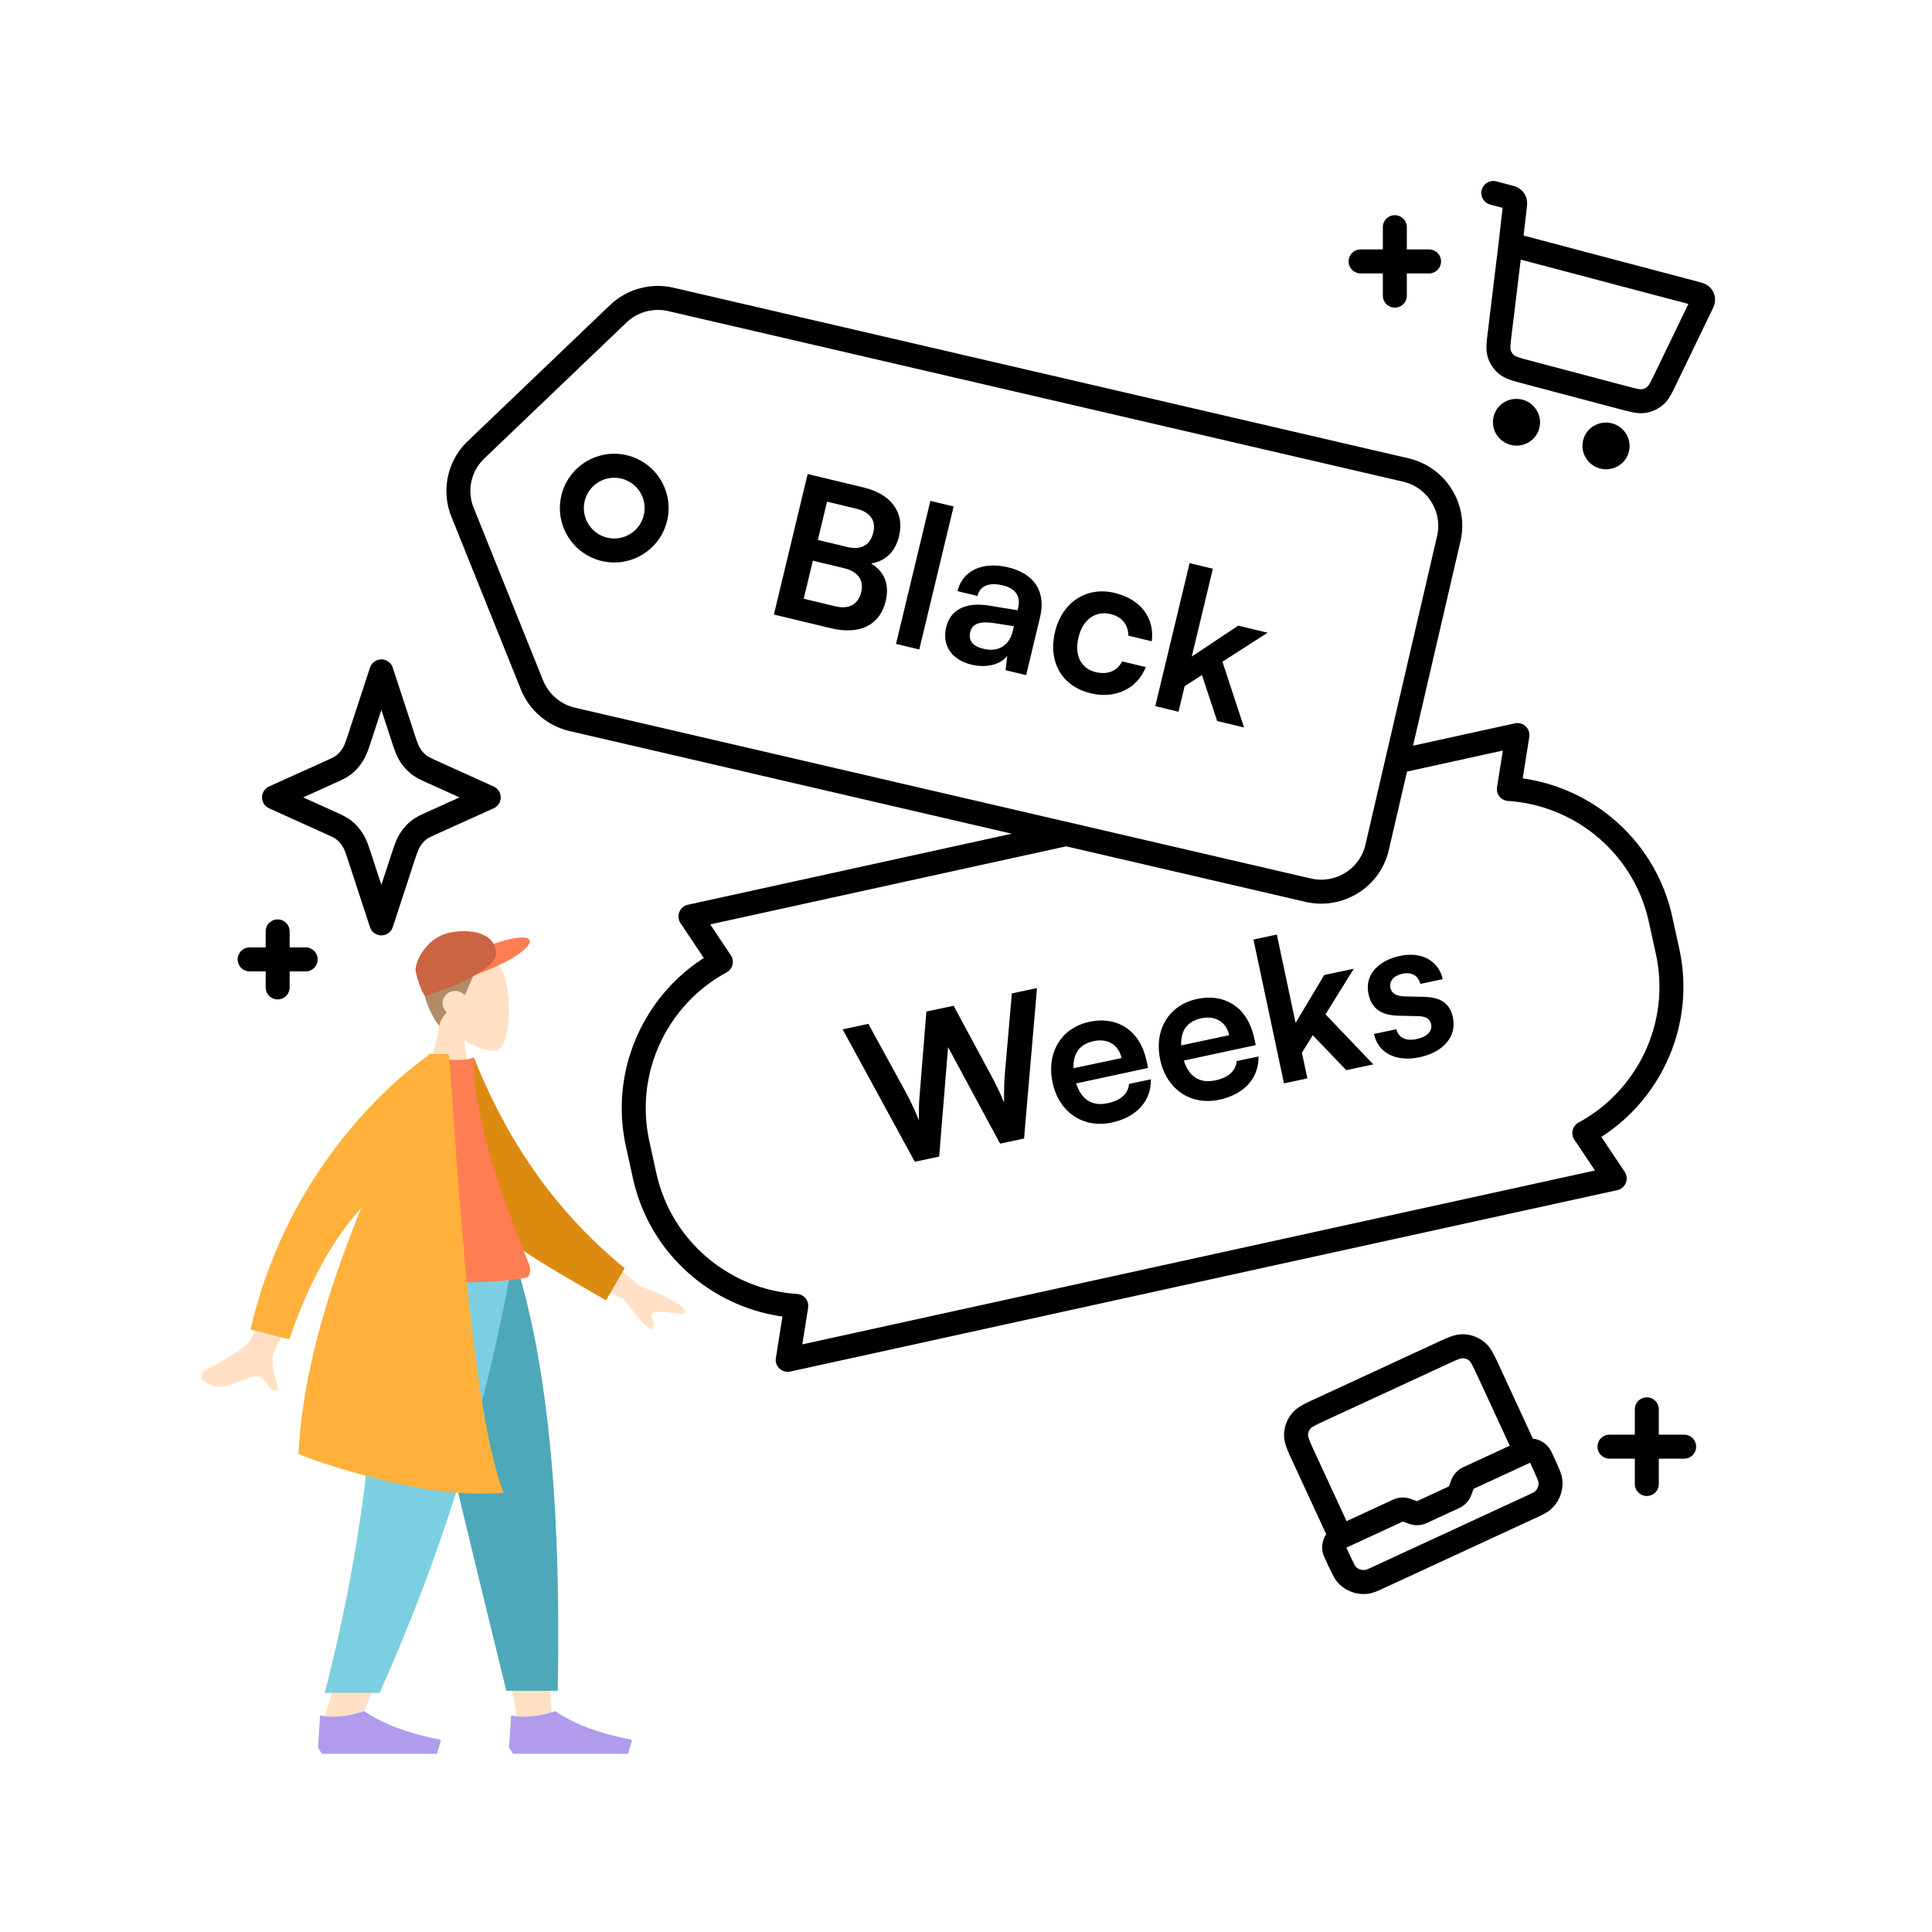 <svg xmlns="http://www.w3.org/2000/svg" width="564" height="564" fill="none"><path fill="#FFE0C4" fill-rule="evenodd" d="M135.521 303.686c3.842 2.318 7.618 3.438 9.39 2.981 4.443-1.146 4.852-17.418 1.414-23.833s-21.114-9.21-22.005 3.499c-.309 4.411 1.541 8.348 4.275 11.56l-4.902 22.871h14.24z" clip-rule="evenodd"/><path fill="#B28B67" fill-rule="evenodd" d="M126.957 278.301c-7.713 6.83-.593 19.302 1.331 21.162.198-1.576 1.053-2.789 2.173-3.923a3.52 3.52 0 0 1-1.255-2.688c0-1.968 1.635-3.564 3.653-3.564 1.1 0 2.086.475 2.756 1.225q.123-.165.242-.334c2.373-5.345 3.56-8.314 3.56-8.314s1.78 0 5.933-.297c.297-.297.369-.532.297-.891-.297-1.485-10.977-8.612-18.69-2.376" clip-rule="evenodd"/><path fill="#FF7D53" d="M154.583 274.472c.756 1.878-4.946 5.98-13.626 9.289s-16.331 5.062-17.087 3.184 5.668-6.083 14.348-9.391c8.68-3.309 15.609-4.961 16.365-3.082"/><path fill="#CB6442" d="M144.793 278.389c0 5.935-20.67 12.383-20.67 12.383s-1.402-1.299-2.749-7.088c-.561-2.414 2.941-9.885 9.576-11.347 6.635-1.463 13.843.117 13.843 6.052"/><path fill="#FFE0C4" fill-rule="evenodd" d="m118.947 370.058 21.734 74.966 10.223 56.285h10.26l-10.242-131.251z" clip-rule="evenodd"/><path fill="#FFE0C4" fill-rule="evenodd" d="M109.179 370.058c1.517 38.944.918 60.186.579 63.724s-2.266 27.235-15.397 68.715h10.672c17.389-39.793 23.46-63.49 25.454-68.715 1.995-5.225 7.885-26.467 16.485-63.724z" clip-rule="evenodd"/><path fill="#4DA8BA" fill-rule="evenodd" d="M118.48 370.058q8.481 38.694 29.334 123.531h15.007c1.109-58.052-3.606-96.259-11.772-123.531z" clip-rule="evenodd"/><path fill="#7BCFE0" fill-rule="evenodd" d="M109.103 370.058c1.486 38.944-2.364 77.312-14.287 124.137h16.012c17.421-39.199 29.908-77.377 38.441-124.137z" clip-rule="evenodd"/><path fill="#B09BED" fill-rule="evenodd" d="m92.84 510.217.573-9.235a.218.218 0 0 1 .273-.196c5.168 1.355 12.698-1.259 12.698-1.259 7.827 5.55 19.444 7.807 21.906 8.237a.428.428 0 0 1 .337.544l-1.045 3.691H94.018zm55.773 0 .573-9.235a.217.217 0 0 1 .273-.196c5.168 1.355 12.698-1.259 12.698-1.259 7.827 5.55 19.444 7.807 21.906 8.237a.428.428 0 0 1 .337.544l-1.045 3.691h-33.564z" clip-rule="evenodd"/><path fill="#FFE0C4" fill-rule="evenodd" d="M72.882 391.607c2.213-3.254 15.013-37.859 15.013-37.859l10.51 1.527s-16.921 36.747-18.144 38.868c-1.587 2.755-.183 7.28.77 10.348.147.475.283.915.396 1.308-2 .578-2.761-.568-3.563-1.776-.906-1.365-1.865-2.808-4.721-1.937-1.104.337-2.164.769-3.2 1.191-3.578 1.46-6.865 2.8-10.64-.334-.6-.497-1.104-2.122.799-3.069 4.74-2.359 11.699-6.676 12.78-8.267m114.028-16.084-17.911-15.198-4.895 10.034 18.154 9.069q7.28 9.88 8.327 8.396c.589-.834.233-1.679-.094-2.457-.255-.606-.493-1.172-.255-1.661.545-1.116 4.088-.747 7.436-.252s2.472-1.073 1.712-1.87q-4.938-3.448-12.474-6.061" clip-rule="evenodd"/><path fill="#DC8B11" fill-rule="evenodd" d="m131.819 310.866 6.512-2.156c8.833 22.088 22.007 43.458 44.017 61.509l-5.443 9.399c-19.344-11.406-37.656-20.266-45.086-37.381-2.494-5.744-.204-24.503 0-31.371" clip-rule="evenodd"/><path fill="#FF7D53" fill-rule="evenodd" d="M109.453 373.028s27.98 2.969 44.047 0c1.327-.245 1.536-2.469.921-3.979-9.584-23.504-16.155-44.013-16.155-60.339-2.638 1.332-9.233.399-9.233.399-11.815 16.824-17.247 36.128-19.58 63.919" clip-rule="evenodd"/><path fill="#FFB13C" fill-rule="evenodd" d="M125.647 307.699c.305-.206.466-.308.466-.308l-.017.308h4.924c.247 1.457.61 6.855 1.138 14.728 1.921 28.606 6.034 89.873 14.788 113.32 0 0-12.276 1.641-31.263-2.736s-28.548-8.548-28.548-8.548c1.166-24.383 9.291-49.539 18.32-71.85-6.938 7.67-14.648 19.68-21.004 38.393l-11.314-2.907c11.53-49.731 45.31-75.379 51.867-79.958l.191-.442z" clip-rule="evenodd"/><path fill="#000" fill-rule="evenodd" d="M195.103 90.826a13.33 13.33 0 0 0-12.224 3.331l-41.498 39.686a13.12 13.12 0 0 0-3.108 14.395l20.257 50.367a13.33 13.33 0 0 0 9.361 7.997l214.769 49.847c7.176 1.665 14.299-2.77 15.943-9.854l20.919-90.128c1.644-7.085-2.798-14.204-9.973-15.869zm-17.062-1.728a20.33 20.33 0 0 1 18.644-5.091l214.447 49.772c10.903 2.53 17.736 13.382 15.208 24.27l-13.842 59.64 29.734-6.522a3.5 3.5 0 0 1 4.207 3.968l-1.923 12.098c20.96 2.929 38.872 18.55 43.674 40.439l2.021 9.216c4.802 21.888-4.927 43.572-22.736 55.005l6.808 10.18a3.5 3.5 0 0 1-2.16 5.364l-241.417 52.956a3.5 3.5 0 0 1-4.206-3.968l1.922-12.094c-20.96-2.93-38.872-18.551-43.673-40.439l-2.021-9.216c-4.802-21.889 4.927-43.573 22.737-55.006l-6.809-10.183a3.5 3.5 0 0 1 2.159-5.365l94.568-20.744-129.074-29.957a20.33 20.33 0 0 1-14.273-12.204l-20.257-50.367a20.12 20.12 0 0 1 4.764-22.066zm133.217 157.965L207.327 269.86l6.013 8.993a3.497 3.497 0 0 1-1.242 5.023c-17.217 9.329-26.937 29.223-22.533 49.3l2.022 9.216c4.403 20.076 21.558 34.076 41.098 35.342a3.503 3.503 0 0 1 3.23 4.042l-1.697 10.68 231.394-50.757-6.011-8.989a3.5 3.5 0 0 1 1.241-5.023c17.216-9.329 26.936-29.223 22.532-49.3l-2.022-9.215c-4.403-20.077-21.558-34.076-41.099-35.343a3.5 3.5 0 0 1-3.23-4.042l1.697-10.684-27.974 6.137-5.324 22.938c-2.527 10.888-13.441 17.62-24.344 15.09zM163.862 144.744c1.981-8.534 10.505-13.847 19.04-11.866s13.846 10.505 11.866 19.039-10.505 13.847-19.039 11.866-13.847-10.504-11.867-19.039m17.457-5.047a8.864 8.864 0 1 0-4.007 17.27 8.864 8.864 0 0 0 4.007-17.27" clip-rule="evenodd"/><path fill="#000" d="m344.038 207.774-6.79-1.631 10.028-41.748 6.79 1.631-6.16 25.644 13.564-9.028 8.585 2.062-13.191 8.464 6.308 19.202-7.855-1.887-4.435-13.41-5.051 3.238zm-36.037-23.375c2.062-8.585 9.185-13.284 17.377-11.316 7.576 1.819 11.727 7.268 10.853 14.12l-6.846-1.644c-.031-3.331-1.941-5.511-5.195-6.293-4.377-1.051-8.09 1.559-9.344 6.777-1.253 5.219.659 9.12 5.035 10.171 3.423.823 6.24-.281 7.698-3.136l6.902 1.658c-2.392 6.251-8.844 9.39-16.082 7.651-8.417-2.022-12.514-9.179-10.398-17.988m-24.384 9.633c-5.892-1.415-8.661-5.7-7.407-10.919 1.226-5.106 5.698-7.415 12.385-6.343l8.452 1.377.149-.617c.903-3.759-.978-5.813-4.457-6.649-4.04-.971-6.689.174-7.39 3.092l-5.835-1.402c1.442-6.004 7.323-8.746 14.842-6.94 7.463 1.793 11.094 6.938 9.248 14.625l-4.044 16.834-6.004-1.442.479-4.218c-1.866 2.579-6.097 3.64-10.418 2.602m3.485-4.623c4.208 1.011 7.508-.867 8.532-5.132l.351-1.459-5.888-.939c-4.358-.632-6.323.38-6.862 2.625-.606 2.525.781 4.164 3.867 4.905m-18.739.187-6.79-1.63 10.028-41.748 6.79 1.631zm-42.442-10.194 9.853-41.018 16.329 3.922c8.08 1.941 12.007 7.335 10.363 14.181-1.092 4.545-3.894 7.314-8.157 8.012 3.984 2.44 5.391 6.22 4.245 10.99-1.685 7.014-7.55 9.938-16.023 7.902zm24.041-30.904-8.529-2.049-2.682 11.167 8.698 2.089c3.927.944 6.614-.607 7.491-4.254.849-3.535-.938-5.982-4.978-6.953m-3.52 17.375-9.147-2.197-2.668 11.11 9.146 2.197c4.04.971 6.756-.454 7.646-4.157.836-3.479-.993-5.996-4.977-6.953M401.09 301.841l6.548-1.39c.572 2.416 2.702 3.556 5.863 2.885 3.218-.683 4.692-2.352 4.261-4.385-.3-1.411-1.249-2.271-3.853-2.309l-5.276-.119c-5.263-.062-8.194-1.918-9.141-6.378-1.162-5.476 2.772-9.732 9.208-11.098 6.266-1.33 11.266 1.384 12.473 6.792l-6.548 1.389c-.56-2.358-2.464-3.547-5.117-2.984-2.71.575-4.027 2.152-3.584 4.241.336 1.581 1.793 2.333 4.284 2.395l5.276.119c4.913.078 7.739 1.72 8.65 6.01 1.198 5.645-2.858 10.164-9.745 11.625-6.943 1.474-12.137-1.317-13.299-6.793m-19.435 12.974-6.83 1.45-8.914-42 6.83-1.45 5.476 25.798 8.358-13.985 8.637-1.833-8.264 13.316 13.957 14.618-7.903 1.678-9.774-10.197-3.166 5.097zm-25.735 6.229c-8.298 1.761-15.395-3.045-17.228-11.682-1.857-8.75 2.563-16.001 10.748-17.738 8.355-1.773 14.848 2.689 16.693 11.383l.443 2.089-20.988 4.513c1.55 4.803 4.674 6.736 9.247 5.766 3.782-.803 5.955-2.798 6.182-5.619l6.379-1.354c.108 6.349-4.194 11.096-11.476 12.642m-5.225-23.787c-4.065.863-6.081 3.592-5.872 7.913l14-2.971c-.815-3.839-4.007-5.816-8.128-4.942m-26.198 30.456c-8.298 1.761-15.395-3.045-17.228-11.682-1.857-8.75 2.563-16.001 10.748-17.738 8.355-1.773 14.847 2.689 16.693 11.383l.443 2.089-20.988 4.513c1.55 4.803 4.674 6.736 9.247 5.766 3.782-.803 5.954-2.798 6.182-5.619l6.379-1.354c.108 6.349-4.194 11.096-11.476 12.642m-5.225-23.787c-4.065.863-6.081 3.592-5.872 7.913l14-2.971c-.815-3.839-4.007-5.816-8.128-4.942m-52.221 35.212-21.065-38.654 7.508-1.593 11.173 20.4c1.101 2.126 2.213 4.309 3.601 7.79-.102-3.813.064-6.09.295-8.617l1.867-23.168 7.959-1.689 11.004 20.436c1.169 2.171 2.293 4.41 3.713 7.766-.024-4.006.073-6.327.251-8.548l2.024-23.26 7.339-1.558-3.774 43.926-7 1.485-15.18-28.163-2.602 31.937z"/><path fill="#000" fill-rule="evenodd" d="m438.653 60.673-3.606-.954a3.5 3.5 0 0 1 1.789-6.768l4.267 1.129.068.018c.34.09.758.2 1.123.326a5.2 5.2 0 0 1 1.606.867 5.2 5.2 0 0 1 1.659 2.394m-6.906 2.987-1.177 10.293-3.13 25.796c-.185 1.525-.348 2.863-.396 3.989-.051 1.202.01 2.423.419 3.672a10.2 10.2 0 0 0 3.276 4.754c1.015.824 2.129 1.326 3.274 1.723 1.077.374 2.399.723 3.916 1.125l28.186 7.454c1.443.381 2.704.715 3.776.916 1.142.214 2.307.328 3.546.142a10.23 10.23 0 0 0 5.074-2.289c.964-.812 1.641-1.767 2.221-2.765.541-.933 1.101-2.091 1.737-3.407l10.265-21.233.04-.081c.204-.422.445-.92.617-1.374.194-.513.444-1.324.359-2.305a5.17 5.17 0 0 0-1.524-3.23c-.687-.678-1.453-1.005-1.965-1.188a19 19 0 0 0-1.458-.428l-50.936-13.47.918-8.02.008-.07c.039-.34.088-.77.102-1.156a5.1 5.1 0 0 0-.242-1.835m-1.617 18.101-2.632 21.695c-.204 1.684-.331 2.748-.366 3.568-.033.774.033 1.061.078 1.198a3.2 3.2 0 0 0 1.036 1.495c.129.105.395.281 1.154.544.798.276 1.862.56 3.53 1.001l27.956 7.394c1.588.42 2.599.685 3.389.833.748.14 1.054.124 1.216.1a3.23 3.23 0 0 0 1.603-.72c.11-.092.309-.293.678-.928.393-.675.838-1.59 1.541-3.045l9.761-20.191zm-7.887 45.725c.979-3.7 4.782-5.785 8.393-4.83s5.887 4.648 4.908 8.347c-.978 3.7-4.781 5.785-8.393 4.83-3.611-.955-5.886-4.648-4.908-8.347m26.134 6.911c.978-3.7 4.781-5.785 8.393-4.829 3.611.955 5.886 4.647 4.908 8.347-.979 3.699-4.782 5.784-8.393 4.829s-5.886-4.647-4.908-8.347M81.057 268.403a3.5 3.5 0 0 1 3.5 3.5v4.674h4.674a3.5 3.5 0 1 1 0 7h-4.674v4.673a3.5 3.5 0 0 1-7 0v-4.673h-4.673a3.5 3.5 0 1 1 0-7h4.673v-4.674a3.5 3.5 0 0 1 3.5-3.5m30.274-75.904a3.5 3.5 0 0 1 3.326 2.41l6.037 18.427c1.035 3.158 1.398 4.195 1.904 5.031a8 8 0 0 0 1.708 2.013c.624.52 1.381.894 4.1 2.122l15.697 7.087a3.499 3.499 0 0 1 0 6.38l-15.697 7.087c-2.719 1.228-3.476 1.602-4.1 2.122a8 8 0 0 0-1.708 2.013c-.506.836-.869 1.873-1.904 5.032l-6.037 18.426a3.5 3.5 0 0 1-6.652 0l-6.037-18.426c-1.035-3.159-1.397-4.196-1.904-5.032a8 8 0 0 0-1.708-2.013c-.623-.52-1.38-.894-4.1-2.122l-15.696-7.087a3.5 3.5 0 0 1 0-6.38l15.696-7.087c2.72-1.228 3.477-1.602 4.1-2.122a8 8 0 0 0 1.708-2.013c.507-.836.869-1.873 1.904-5.031l6.037-18.427a3.5 3.5 0 0 1 3.326-2.41m0 14.741-2.711 8.275-.123.375c-.862 2.634-1.47 4.494-2.445 6.104a15 15 0 0 1-3.21 3.76c-1.448 1.209-3.14 1.972-5.352 2.969l-.353.159-8.632 3.897 8.632 3.897.353.16c2.211.996 3.904 1.76 5.352 2.968a15 15 0 0 1 3.21 3.761c.975 1.609 1.583 3.469 2.445 6.103l.123.375 2.711 8.275 2.711-8.275.123-.375c.862-2.634 1.471-4.494 2.446-6.103a15 15 0 0 1 3.21-3.761c1.448-1.208 3.14-1.972 5.351-2.968l.354-.16 8.631-3.897-8.631-3.897-.354-.159c-2.211-.997-3.903-1.76-5.351-2.969a15 15 0 0 1-3.21-3.76c-.975-1.61-1.584-3.469-2.446-6.103l-.123-.376zm369.415 200.682a3.5 3.5 0 0 1 3.5 3.5v7.398h7.398a3.5 3.5 0 1 1 0 7h-7.398v7.398a3.5 3.5 0 1 1-7 0v-7.398h-7.397a3.5 3.5 0 1 1 0-7h7.397v-7.398a3.5 3.5 0 0 1 3.5-3.5M407.187 62.825a3.5 3.5 0 0 1 3.5 3.5v6.49h6.49a3.5 3.5 0 1 1 0 7h-6.49v6.49a3.5 3.5 0 1 1-7 0v-6.49h-6.49a3.5 3.5 0 1 1 0-7h6.49v-6.49a3.5 3.5 0 0 1 3.5-3.5m-23.003 345.411 35.035-16.198c1.576-.729 2.947-1.363 4.122-1.793 1.244-.455 2.552-.795 3.994-.736 2.138.087 4.192.85 5.87 2.177 1.129.893 1.904 2 2.557 3.157.617 1.093 1.254 2.47 1.988 4.057l9.747 21.084a6.82 6.82 0 0 1 4.508 2.424c.587.707.995 1.596 1.319 2.302l.094.205.009.019c.427.924.978 2.117 1.443 3.191.233.54.459 1.082.641 1.566.154.409.374 1.019.474 1.594a10.13 10.13 0 0 1-3.472 9.515c-1.035.866-2.376 1.484-3.889 2.181l-.344.159-43.99 20.338-.343.159c-1.512.701-2.851 1.323-4.181 1.551a10.13 10.13 0 0 1-9.498-3.52c-.373-.448-.696-1.011-.908-1.393-.25-.453-.517-.976-.777-1.503a141 141 0 0 1-1.496-3.167l-.474-1.024a6.83 6.83 0 0 1 .543-6.701l-9.747-21.081c-.734-1.587-1.371-2.965-1.804-4.144-.458-1.246-.8-2.554-.748-3.993a10.13 10.13 0 0 1 2.143-5.881c.89-1.137 1.996-1.914 3.149-2.566 1.088-.617 2.459-1.25 4.035-1.979m8.918 35.826 12.831-5.932.155-.072c.565-.263 1.305-.608 2.117-.769a6.8 6.8 0 0 1 2.132-.082c.82.099 1.585.385 2.171.604l.159.06.276.102c.194.072.344.128.475.175q.138.05.219.077l.208-.092.458-.21 8.022-3.709.662-.312q.032-.08.083-.217c.049-.13.104-.28.175-.475l.1-.276.058-.161c.213-.588.49-1.356.946-2.044a6.8 6.8 0 0 1 1.444-1.572c.648-.514 1.39-.854 1.957-1.114l.155-.071 12.831-5.933-9.284-20.08c-.806-1.742-1.324-2.858-1.785-3.674-.441-.781-.683-1.013-.804-1.108a3.12 3.12 0 0 0-1.812-.674c-.145-.006-.47.01-1.303.315-.872.32-1.98.829-3.713 1.63l-34.791 16.086c-1.733.801-2.839 1.315-3.647 1.772-.772.437-.995.674-1.084.789a3.13 3.13 0 0 0-.661 1.817c-.005.154.015.488.324 1.33.323.88.837 1.997 1.642 3.74zm37.74-9.737-.457.213-.204.099-.084.217c-.049.13-.103.281-.174.475l-.101.277-.058.16c-.212.588-.489 1.356-.946 2.044a6.8 6.8 0 0 1-1.443 1.572c-.649.514-1.391.855-1.958 1.115l-.154.071-8.022 3.708-.154.072c-.565.263-1.305.608-2.117.769a6.8 6.8 0 0 1-2.133.082c-.82-.098-1.584-.384-2.17-.604l-.16-.059-.275-.103-.475-.175-.22-.077-.208.092-.458.211-15.83 7.319.391.846c.436.944.954 2.063 1.429 3.027.238.483.45.895.624 1.21.129.232.197.337.21.359a3.13 3.13 0 0 0 2.888 1.043c.286-.049.705-.209 2.77-1.164l43.99-20.338c2.065-.955 2.458-1.17 2.68-1.356a3.13 3.13 0 0 0 1.077-2.876c-.009-.025-.045-.144-.138-.392a30 30 0 0 0-.518-1.259c-.426-.987-.943-2.106-1.38-3.05a39 39 0 0 0-.394-.839c-.183.079-.429.192-.819.373z" clip-rule="evenodd"/></svg>